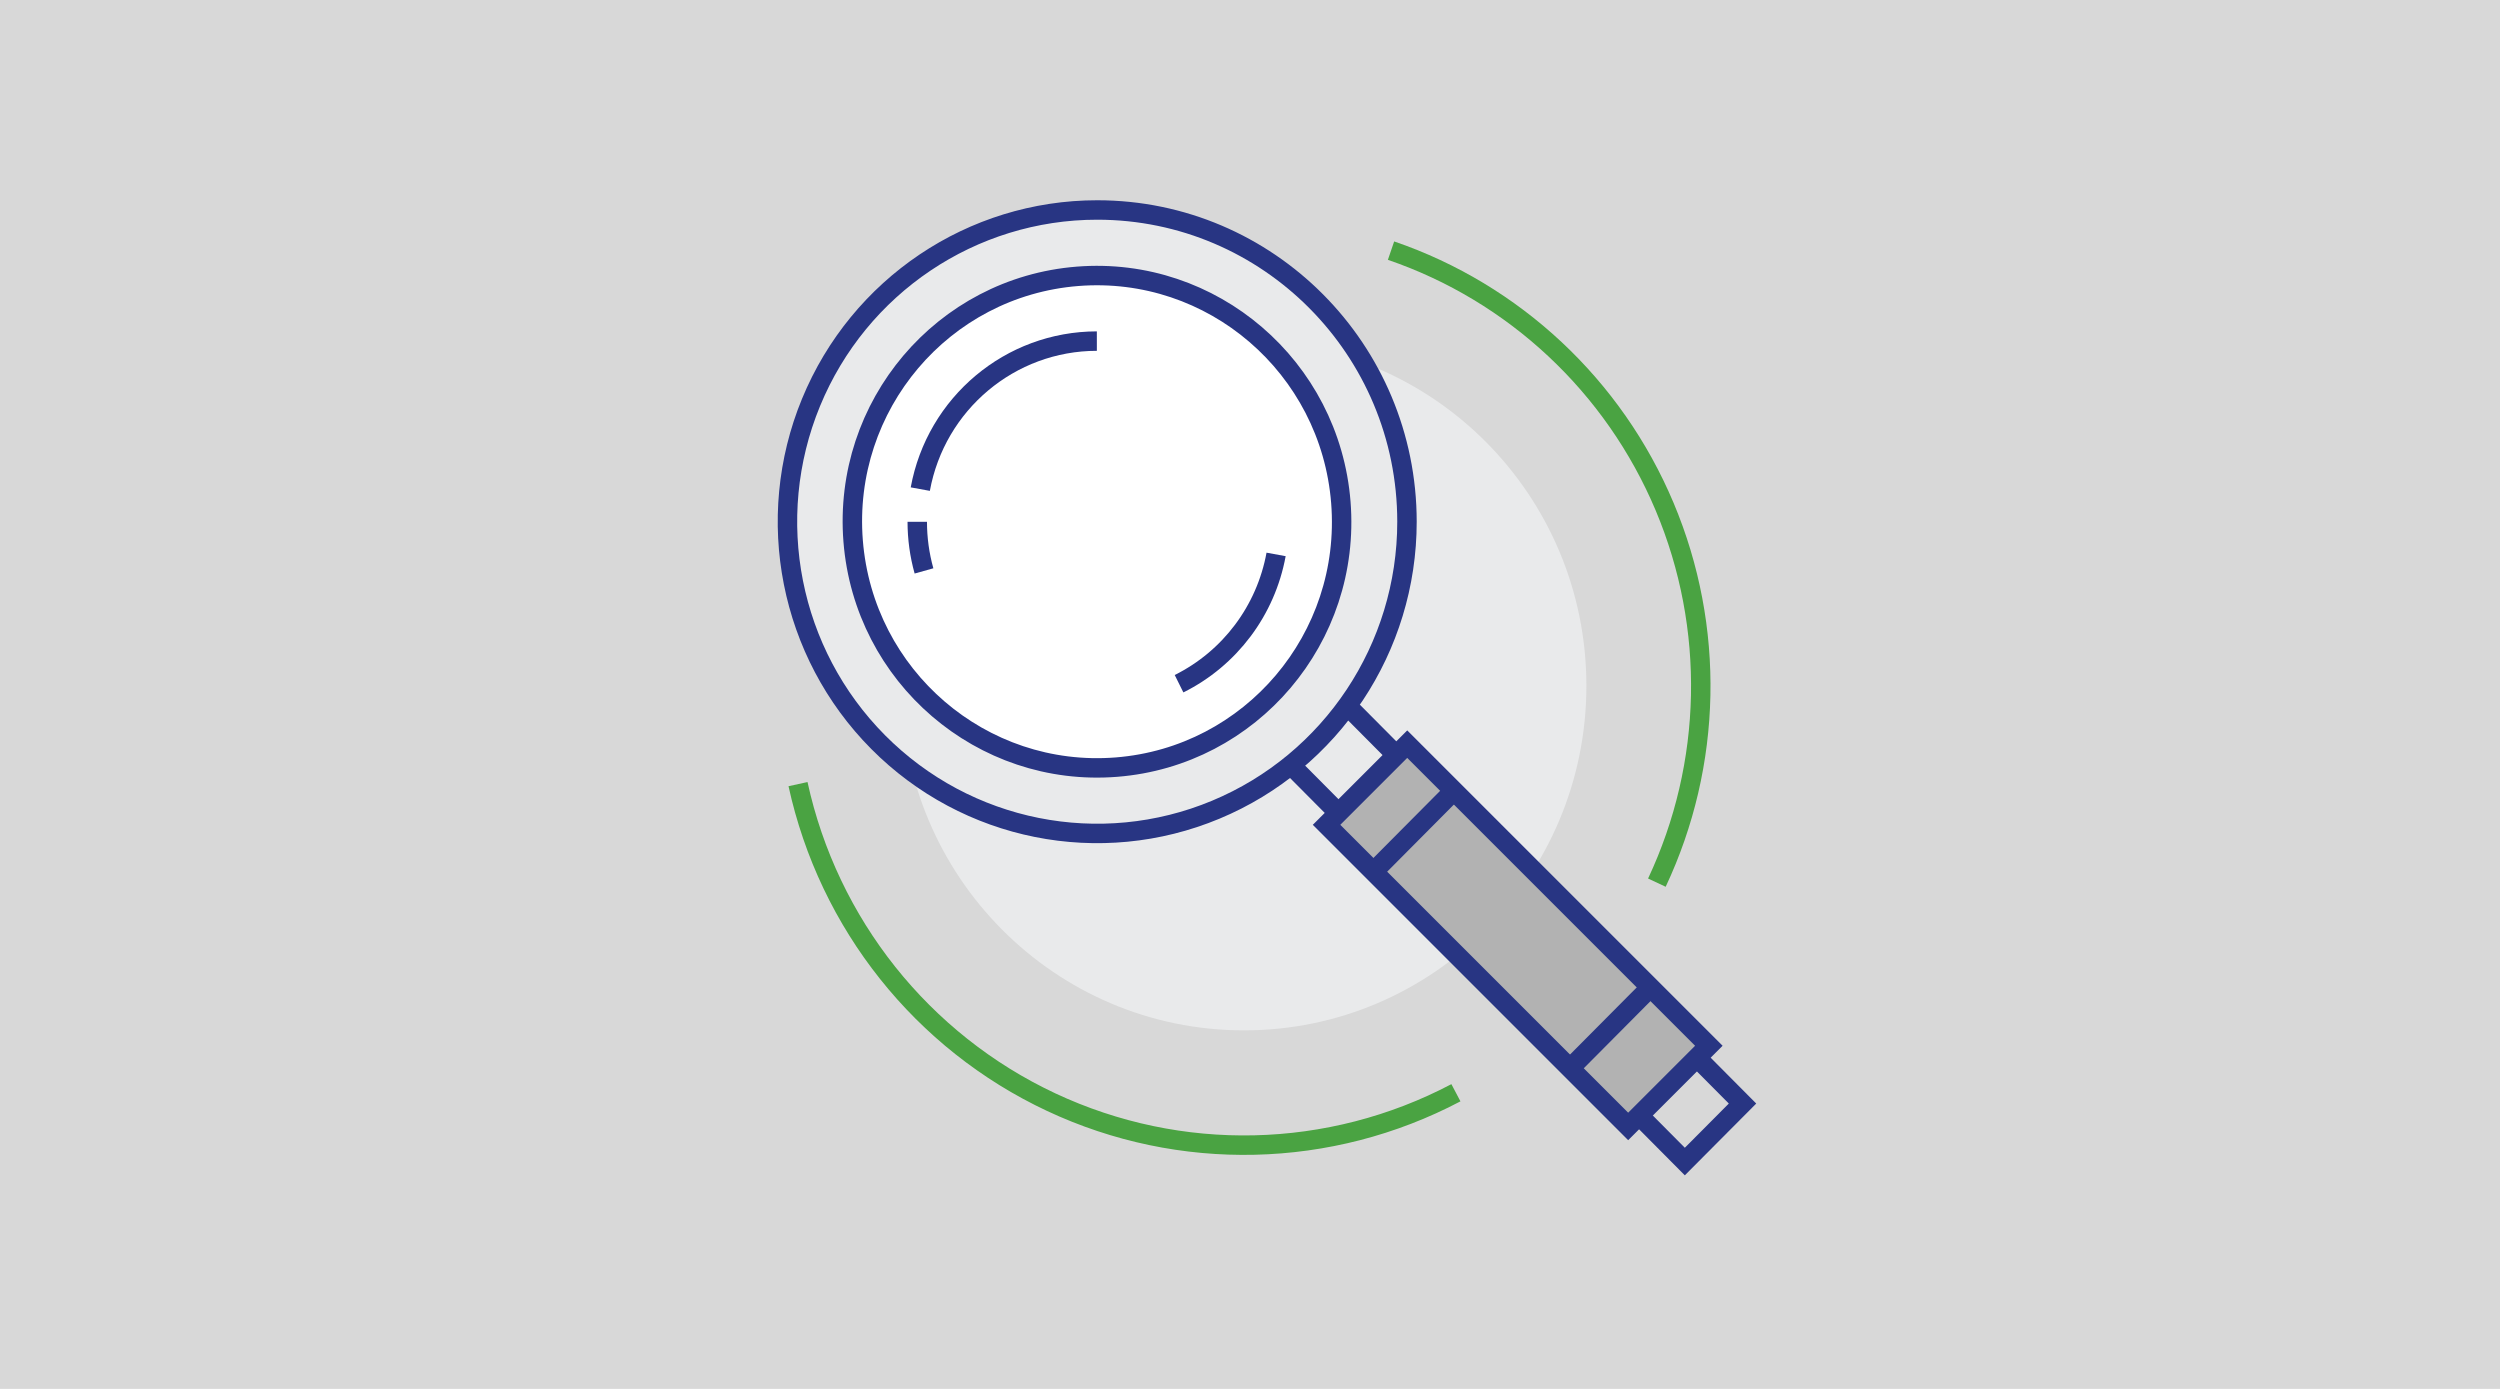 <?xml version="1.0" encoding="UTF-8"?>
<svg width="360px" height="200px" viewBox="0 0 360 200" version="1.1" xmlns="http://www.w3.org/2000/svg" xmlns:xlink="http://www.w3.org/1999/xlink">
    <!-- Generator: Sketch 51.3 (57544) - http://www.bohemiancoding.com/sketch -->
    <title>Group 8</title>
    <desc>Created with Sketch.</desc>
    <defs></defs>
    <g id="Desktop" stroke="none" stroke-width="1" fill="none" fill-rule="evenodd">
        <g id="ICONS" transform="translate(-488, -953)">
            <g id="Group-8" transform="translate(488, 953)">
                <rect id="Rectangle-4" fill="#D8D8D8" x="0" y="0" width="360" height="200"></rect>
                <g id="Investment-case" transform="translate(112.966, 30)">
                    <g id="PHC-Icons_Artboard-2">
                        <ellipse id="Oval" fill="#E9EAEB" fill-rule="nonzero" cx="66.17" cy="68.754" rx="49.304" ry="49.618"></ellipse>
                        <path d="M96.687,127.356 C78.529,136.922 56.977,137.422 38.4,128.707 C19.822,119.993 6.344,103.061 1.948,82.914" id="Shape" stroke="#4AA342" stroke-width="2.8"></path>
                        <path d="M87.342,6.091 C105.097,12.17 119.431,25.585 126.742,42.965 C134.053,60.346 133.646,80.041 125.624,97.101" id="Shape" stroke="#4AA342" stroke-width="2.8"></path>
                        <polyline id="Shape" stroke="#283583" stroke-width="2.8" points="81.516 72.112 137.956 128.911 129.65 137.262 73.219 80.471"></polyline>
                        <rect id="Rectangle-path" stroke="#283583" stroke-width="2.8" fill="#B2B2B2" fill-rule="nonzero" transform="translate(105.581, 104.682) rotate(-45) translate(-105.581, -104.682) " x="97.367" y="73.971" width="16.429" height="61.423"></rect>
                        <path d="M84.835,95.501 L96.452,83.811" id="Shape" stroke="#283583" stroke-width="2.8"></path>
                        <path d="M113.055,123.901 L124.672,112.211" id="Shape" stroke="#283583" stroke-width="2.8"></path>
                        <path d="M89.639,45.127 C89.639,63.283 78.771,79.651 62.103,86.599 C45.435,93.547 26.25,89.707 13.493,76.869 C0.736,64.03 -3.081,44.722 3.823,27.948 C10.727,11.174 26.992,0.237 45.033,0.237 C69.666,0.242 89.634,20.337 89.639,45.127 Z" id="Shape" stroke="#283583" stroke-width="2.8" fill="#E9EAEB" fill-rule="nonzero" stroke-linejoin="round"></path>
                        <ellipse id="Oval" stroke="#283583" stroke-width="2.8" fill="#FFFFFF" fill-rule="nonzero" transform="translate(45.002, 45.128) rotate(-4.53) translate(-45.002, -45.128) " cx="45.002" cy="45.128" rx="35.225" ry="35.449"></ellipse>
                        <path d="M19.556,40.433 C21.817,28.089 32.508,19.126 44.981,19.118" id="Shape" stroke="#283583" stroke-width="2.8"></path>
                        <path d="M70.791,49.838 C69.312,57.915 64.132,64.816 56.816,68.455" id="Shape" stroke="#283583" stroke-width="2.8"></path>
                        <path d="M20.089,52.211 C19.445,49.909 19.119,47.528 19.119,45.136" id="Shape" stroke="#283583" stroke-width="2.8"></path>
                    </g>
                </g>
            </g>
        </g>
    </g>
</svg>
